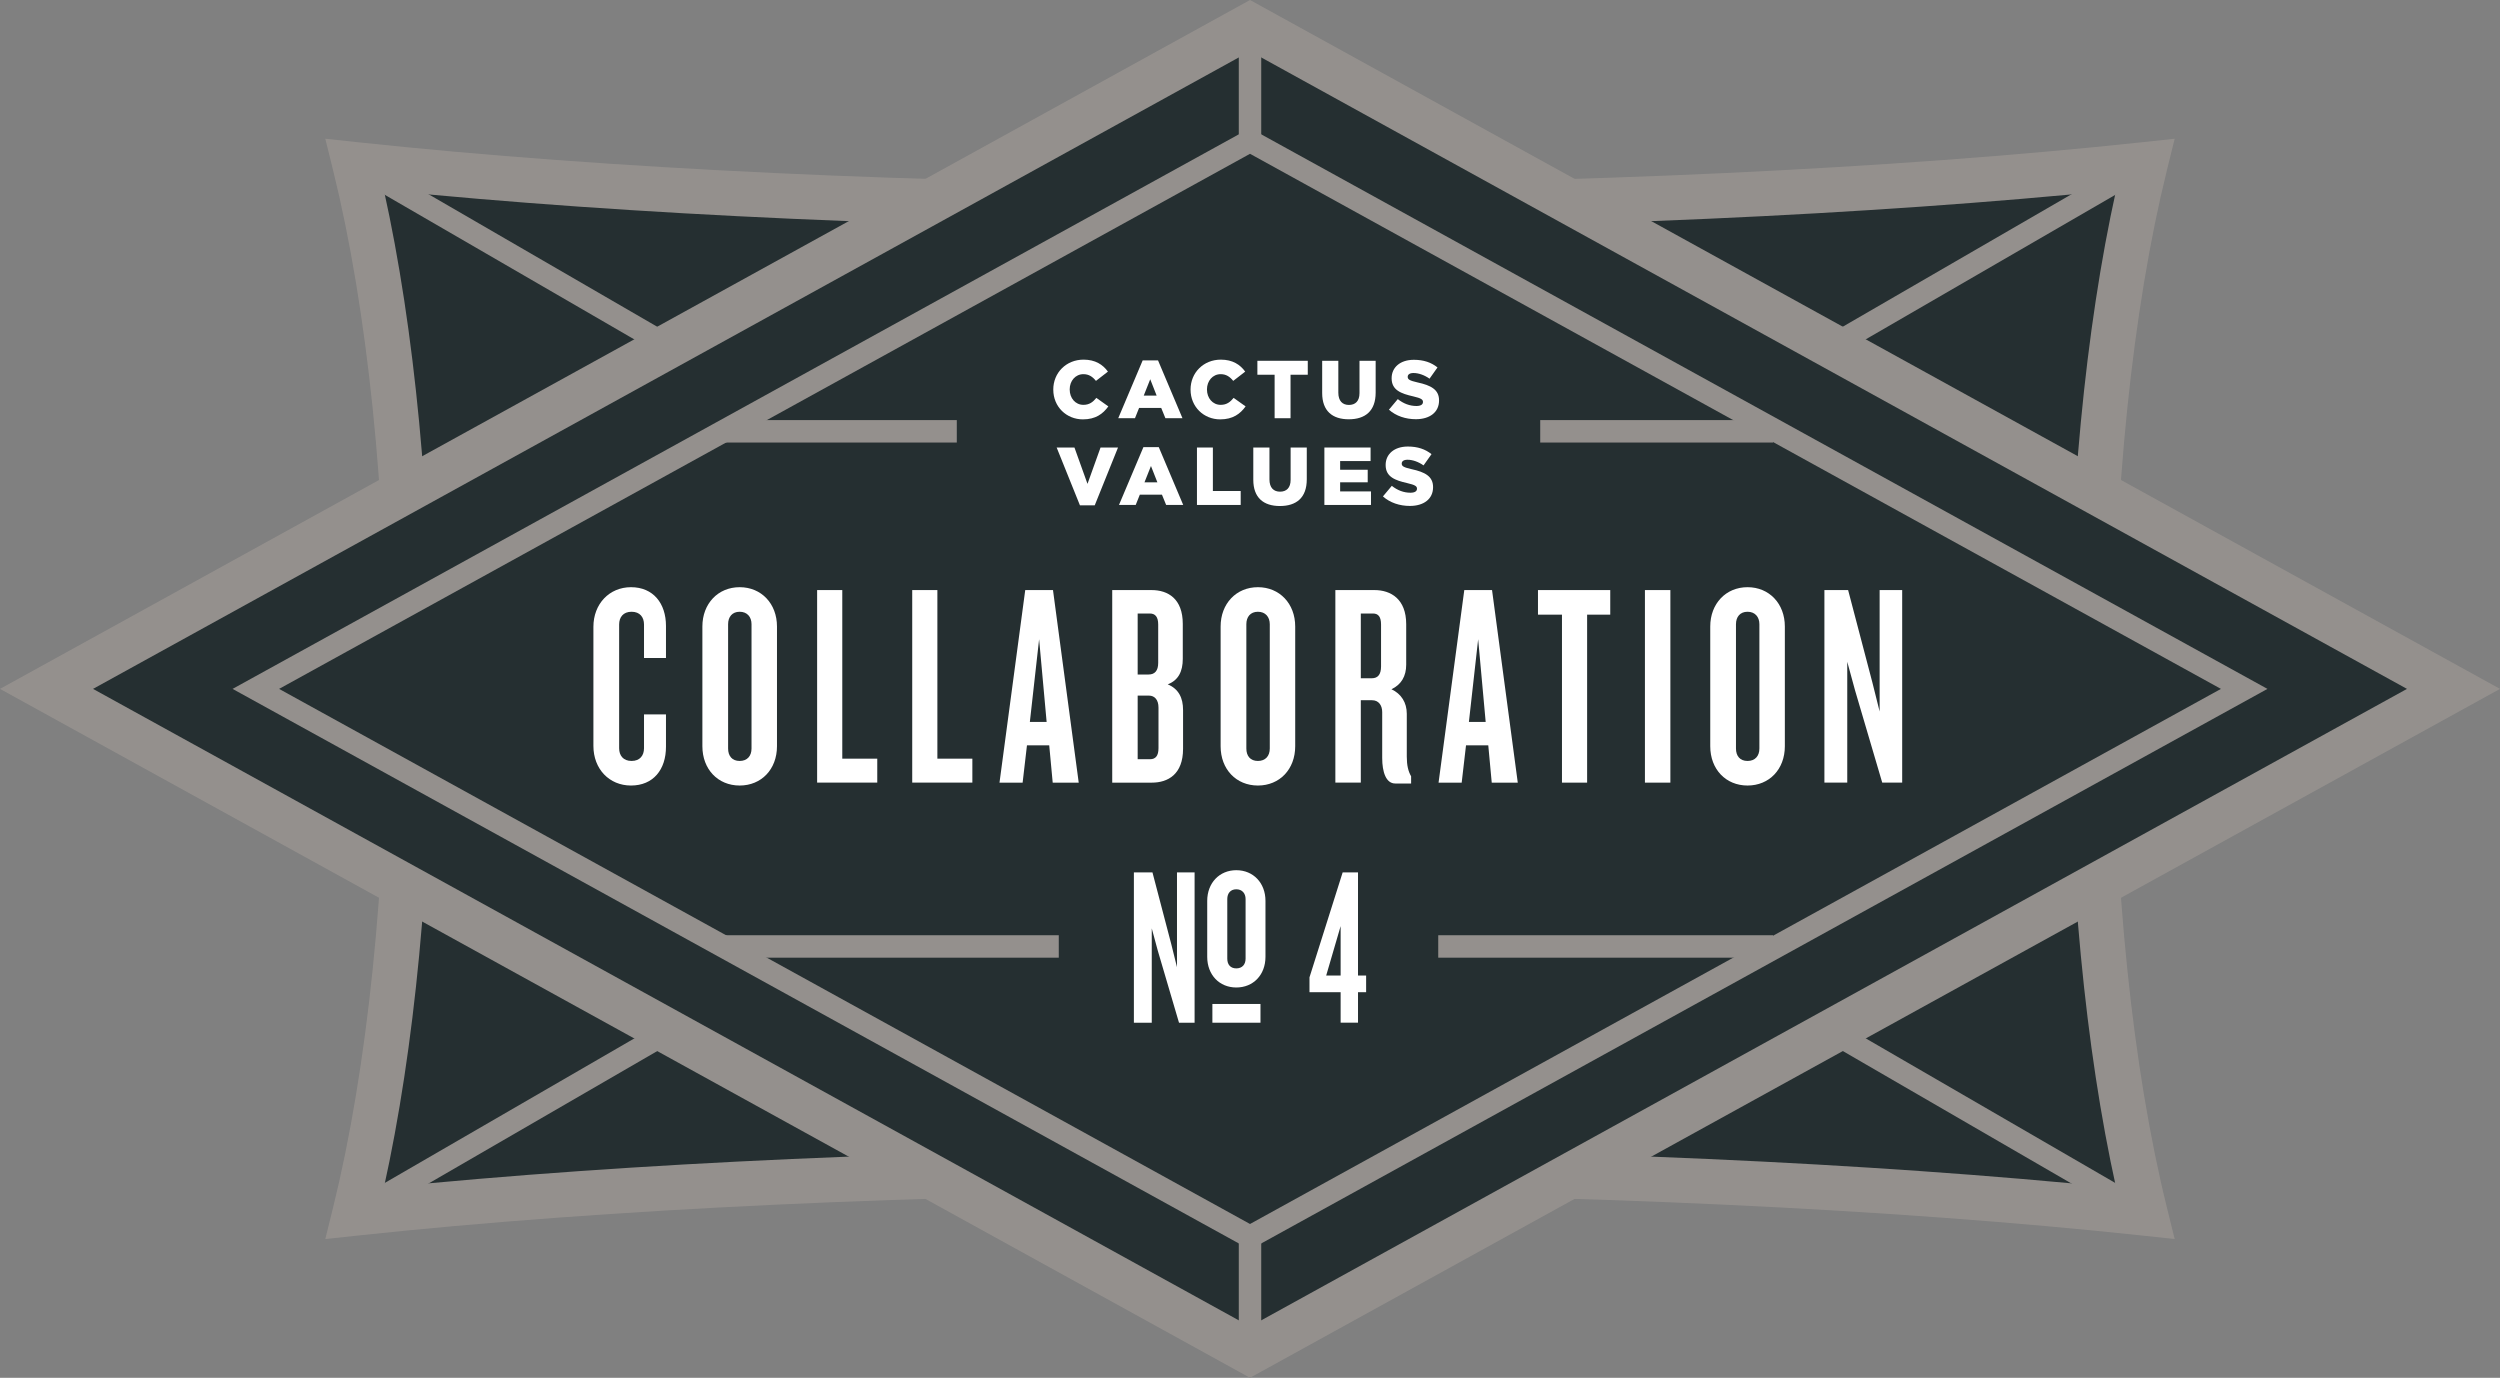 <?xml version="1.0" encoding="UTF-8"?><svg id="b" xmlns="http://www.w3.org/2000/svg" viewBox="0 0 592 326.257"><rect x="0" y="0" width="592" height="326.257" fill="#808080" stroke="none"/><g id="c"><path d="M495.156,163.129c0,48.284,4.884,92.075,12.826,124.177-57.456-6.171-131.354-9.899-211.983-9.899s-154.527,3.728-211.983,9.899c7.941-32.102,12.826-75.893,12.826-124.177s-4.885-92.075-12.826-124.177c57.456,6.171,131.354,9.899,211.983,9.899s154.527-3.728,211.983-9.899c-7.942,32.102-12.826,75.893-12.826,124.177Z" style="fill:#252f31;"/><path d="M514.968,293.404l-7.554-.812c-59.269-6.365-134.348-9.869-211.414-9.869s-152.148,3.504-211.417,9.869l-7.554.812,1.825-7.375c8.172-33.022,12.67-76.669,12.67-122.901s-4.499-89.879-12.67-122.901l-1.825-7.375,7.554.812c59.269,6.365,134.351,9.869,211.417,9.869s152.146-3.504,211.414-9.869l7.554-.812-1.825,7.375c-8.172,33.022-12.67,76.669-12.67,122.901s4.499,89.879,12.67,122.901l1.825,7.375ZM90.896,45.012c7.279,32.812,11.261,74.379,11.261,118.117s-3.982,85.305-11.261,118.117c58.404-5.913,130.86-9.156,205.104-9.156s146.697,3.242,205.101,9.156c-7.279-32.812-11.261-74.379-11.261-118.117s3.982-85.305,11.261-118.117c-58.404,5.913-130.86,9.156-205.101,9.156s-146.699-3.242-205.104-9.156Z" style="fill:#94908d;"/><polygon points="296.001 320.189 11.015 163.129 296.001 6.068 580.987 163.129 296.001 320.189" style="fill:#252f31;"/><path d="M296,326.257l-2.567-1.412L0,163.129,296,0l2.567,1.412,293.433,161.716-296,163.129ZM22.028,163.129l273.972,150.99,273.972-150.99L296,12.138,22.028,163.129Z" style="fill:#94908d;"/><path d="M296.003,295.909L55.071,163.129,296.003,30.348l240.929,132.781-240.929,132.781ZM66.088,163.129l229.915,126.711,229.912-126.711-229.912-126.711-229.915,126.711Z" style="fill:#94908d;"/><path d="M249.417,92.272v-.039c0-3.961,3.05-7.071,7.17-7.071,2.778,0,4.566,1.166,5.771,2.837l-2.837,2.196c-.776-.973-1.669-1.594-2.972-1.594-1.903,0-3.245,1.612-3.245,3.593v.039c0,2.04,1.342,3.634,3.245,3.634,1.42,0,2.253-.659,3.071-1.651l2.835,2.02c-1.282,1.768-3.011,3.071-6.022,3.071-3.886,0-7.014-2.972-7.014-7.035Z" style="fill:#fff;"/><path d="M270.587,85.339h3.634l5.789,13.696h-4.042l-.989-2.43h-5.246l-.971,2.43h-3.964l5.789-13.696ZM273.891,93.671l-1.516-3.865-1.534,3.865h3.05Z" style="fill:#fff;"/><path d="M281.923,92.272v-.039c0-3.961,3.05-7.071,7.17-7.071,2.778,0,4.566,1.166,5.771,2.837l-2.837,2.196c-.776-.973-1.669-1.594-2.972-1.594-1.903,0-3.245,1.612-3.245,3.593v.039c0,2.04,1.342,3.634,3.245,3.634,1.42,0,2.253-.659,3.071-1.651l2.835,2.02c-1.282,1.768-3.011,3.071-6.022,3.071-3.886,0-7.014-2.972-7.014-7.035Z" style="fill:#fff;"/><path d="M301.83,88.737h-4.081v-3.302h11.931v3.302h-4.081v10.298h-3.769v-10.298Z" style="fill:#fff;"/><path d="M313.091,93.069v-7.634h3.826v7.557c0,1.962.992,2.897,2.508,2.897,1.513,0,2.505-.896,2.505-2.798v-7.655h3.826v7.538c0,4.39-2.505,6.313-6.37,6.313-3.868,0-6.295-1.962-6.295-6.217Z" style="fill:#fff;"/><path d="M328.897,97.015l2.1-2.508c1.339,1.069,2.835,1.633,4.41,1.633,1.01,0,1.552-.35,1.552-.932v-.039c0-.563-.446-.875-2.292-1.303-2.894-.659-5.129-1.477-5.129-4.273v-.039c0-2.526,2.001-4.353,5.267-4.353,2.31,0,4.117.623,5.594,1.807l-1.885,2.663c-1.243-.875-2.604-1.342-3.808-1.342-.914,0-1.36.389-1.36.875v.039c0,.62.467.893,2.352,1.321,3.128.68,5.07,1.69,5.07,4.234v.039c0,2.78-2.193,4.431-5.498,4.431-2.409,0-4.701-.758-6.373-2.253Z" style="fill:#fff;"/><path d="M250.214,105.973h4.216l3.089,8.608,3.089-8.608h4.138l-5.516,13.696h-3.499l-5.516-13.696Z" style="fill:#fff;"/><path d="M270.761,105.877h3.634l5.789,13.696h-4.042l-.989-2.43h-5.246l-.971,2.43h-3.964l5.789-13.696ZM274.065,114.21l-1.516-3.865-1.534,3.865h3.05Z" style="fill:#fff;"/><path d="M283.439,105.973h3.769v10.298h6.586v3.302h-10.355v-13.6Z" style="fill:#fff;"/><path d="M296.781,113.608v-7.634h3.826v7.557c0,1.962.992,2.897,2.508,2.897,1.513,0,2.505-.896,2.505-2.798v-7.655h3.826v7.538c0,4.39-2.505,6.313-6.37,6.313-3.868,0-6.295-1.962-6.295-6.217Z" style="fill:#fff;"/><path d="M313.615,105.973h10.939v3.206h-7.209v2.059h6.529v2.972h-6.529v2.157h7.305v3.206h-11.035v-13.6Z" style="fill:#fff;"/><path d="M327.48,117.553l2.1-2.508c1.339,1.069,2.835,1.633,4.41,1.633,1.01,0,1.552-.35,1.552-.932v-.039c0-.563-.446-.875-2.292-1.303-2.894-.659-5.129-1.477-5.129-4.273v-.039c0-2.526,2.001-4.353,5.267-4.353,2.31,0,4.117.623,5.594,1.807l-1.885,2.663c-1.243-.875-2.604-1.342-3.808-1.342-.914,0-1.36.389-1.36.875v.039c0,.62.467.893,2.352,1.321,3.128.68,5.07,1.69,5.07,4.234v.039c0,2.78-2.193,4.431-5.498,4.431-2.409,0-4.701-.758-6.373-2.253Z" style="fill:#fff;"/><path d="M149.42,186.014c-5.135,0-8.901-3.904-8.901-9.381v-28.207c0-5.41,3.767-9.379,8.901-9.379,5.272,0,8.283,3.831,8.283,9.174v7.598h-5.202v-7.941c0-1.713-.958-3.014-2.944-3.014s-2.944,1.301-2.944,3.014v29.302c0,1.713.958,3.014,2.944,3.014s2.944-1.301,2.944-3.014v-8.011h5.202v7.668c0,5.41-3.011,9.176-8.283,9.176Z" style="fill:#fff;"/><path d="M175.155,186.014c-5.135,0-8.831-3.834-8.831-9.311v-28.347c0-5.407,3.696-9.309,8.831-9.309s8.834,3.902,8.834,9.309v28.347c0,5.477-3.699,9.311-8.834,9.311ZM177.961,147.81c0-1.713-1.025-2.946-2.806-2.946s-2.739,1.233-2.739,2.946v29.44c0,1.778.958,2.944,2.739,2.944s2.806-1.166,2.806-2.944v-29.44Z" style="fill:#fff;"/><path d="M193.495,185.328v-45.599h5.957v39.916h8.283v5.682h-14.241Z" style="fill:#fff;"/><path d="M216.014,185.328v-45.599h5.957v39.916h8.283v5.682h-14.241Z" style="fill:#fff;"/><path d="M249.28,185.328l-.823-8.831h-5.272l-1.028,8.831h-5.477l6.095-45.599h6.573l6.092,45.599h-6.16ZM246.061,151.369l-2.191,19.581h3.972l-1.781-19.581Z" style="fill:#fff;"/><path d="M272.754,185.328h-9.379v-45.599h9.311c3.902,0,7.396,2.053,7.396,8.011v8.283c0,2.946-1.028,5.067-3.562,6.028,2.601,1.095,3.629,3.216,3.629,6.092v9.174c0,6.025-3.562,8.011-7.396,8.011ZM274.262,147.878c0-1.781-.685-2.601-1.986-2.601h-2.876v14.446h2.601c1.438,0,2.261-.89,2.261-2.739v-9.106ZM274.33,167.529c0-1.781-.89-2.809-2.258-2.809h-2.671v15.064h2.944c1.301,0,1.986-.823,1.986-2.604v-9.651Z" style="fill:#fff;"/><path d="M297.874,186.014c-5.135,0-8.831-3.834-8.831-9.311v-28.347c0-5.407,3.696-9.309,8.831-9.309s8.831,3.902,8.831,9.309v28.347c0,5.477-3.696,9.311-8.831,9.311ZM300.683,147.81c0-1.713-1.028-2.946-2.809-2.946s-2.739,1.233-2.739,2.946v29.44c0,1.778.958,2.944,2.739,2.944s2.809-1.166,2.809-2.944v-29.44Z" style="fill:#fff;"/><path d="M330.387,185.533c-2.191,0-3.081-2.739-3.081-6.025v-10.884c0-1.576-.823-2.809-2.396-2.809h-2.671v19.513h-6.025v-45.599h9.244c3.902,0,7.531,2.123,7.531,8.081v9.584c0,2.739-1.166,4.724-3.491,5.82,2.326,1.095,3.629,3.149,3.629,5.82v10.132c0,2.053.343,3.491,1.025,4.657v1.711h-3.764ZM327.031,147.878c0-1.781-.615-2.601-1.916-2.601h-2.876v15.336h2.601c1.438,0,2.191-.89,2.191-2.809v-9.927Z" style="fill:#fff;"/><path d="M353.244,185.328l-.82-8.831h-5.272l-1.025,8.831h-5.477l6.092-45.599h6.573l6.092,45.599h-6.163ZM350.027,151.369l-2.191,19.581h3.972l-1.781-19.581Z" style="fill:#fff;"/><path d="M375.83,145.55v39.779h-5.955v-39.779h-5.682v-5.82h17.114v5.82h-5.477Z" style="fill:#fff;"/><path d="M389.518,185.328v-45.599h6.025v45.599h-6.025Z" style="fill:#fff;"/><path d="M413.818,186.014c-5.135,0-8.831-3.834-8.831-9.311v-28.347c0-5.407,3.696-9.309,8.831-9.309s8.834,3.902,8.834,9.309v28.347c0,5.477-3.699,9.311-8.834,9.311ZM416.624,147.81c0-1.713-1.025-2.946-2.806-2.946s-2.739,1.233-2.739,2.946v29.44c0,1.778.958,2.944,2.739,2.944s2.806-1.166,2.806-2.944v-29.44Z" style="fill:#fff;"/><path d="M445.713,185.328l-6.435-21.842-1.848-6.778v28.619h-5.41v-45.599h5.615l5.752,21.909,1.711,6.848v-28.757h5.34v45.599h-4.724Z" style="fill:#fff;"/><rect x="427.949" y="57.805" width="85.816" height="5.315" transform="translate(33.079 244.072) rotate(-30.071)" style="fill:#94908d;"/><rect x="468.199" y="222.887" width="5.315" height="85.816" transform="translate(4.816 539.945) rotate(-59.911)" style="fill:#94908d;"/><rect x="118.488" y="17.555" width="5.315" height="85.816" transform="translate(8.095 134.971) rotate(-59.911)" style="fill:#94908d;"/><rect x="78.238" y="263.137" width="85.816" height="5.315" transform="translate(-116.877 96.478) rotate(-30.071)" style="fill:#94908d;"/><rect x="293.344" y="6.069" width="5.316" height="27.314" style="fill:#94908d;"/><rect x="293.344" y="292.875" width="5.316" height="27.314" style="fill:#94908d;"/><rect x="171.415" y="99.478" width="55.154" height="5.316" style="fill:#94908d;"/><rect x="364.725" y="99.478" width="55.154" height="5.316" style="fill:#94908d;"/><rect x="171.415" y="221.463" width="79.303" height="5.316" style="fill:#94908d;"/><rect x="340.576" y="221.463" width="79.303" height="5.316" style="fill:#94908d;"/><path d="M321.576,234.959v7.214h-4.115v-7.214h-7.374v-3.525l7.854-24.848h3.634v24.42h1.923v3.953h-1.923ZM317.461,219.303l-3.42,11.704h3.42v-11.704Z" style="fill:#fff;"/><path d="M278.711,206.581v22.446l-1.327-5.352-4.481-17.094h-4.398v35.599h4.232v-22.343l1.431,5.29,5.021,17.053h3.692v-35.599h-4.17Z" style="fill:#fff;"/><path d="M292.757,206.062c-4.004,0-6.888,3.029-6.888,7.261v13.253c0,4.274,2.884,7.261,6.888,7.261,4.023,0,6.907-2.987,6.907-7.261v-13.253c0-4.232-2.884-7.261-6.907-7.261ZM294.955,227.011c0,1.39-.808,2.303-2.198,2.303-1.391,0-2.137-.913-2.137-2.303v-14.124c0-1.328.747-2.303,2.137-2.303,1.39,0,2.198.975,2.198,2.303v14.124Z" style="fill:#fff;"/><path d="M287.093,237.74v4.439h11.389v-4.439h-11.389Z" style="fill:#fff;"/></g></svg>